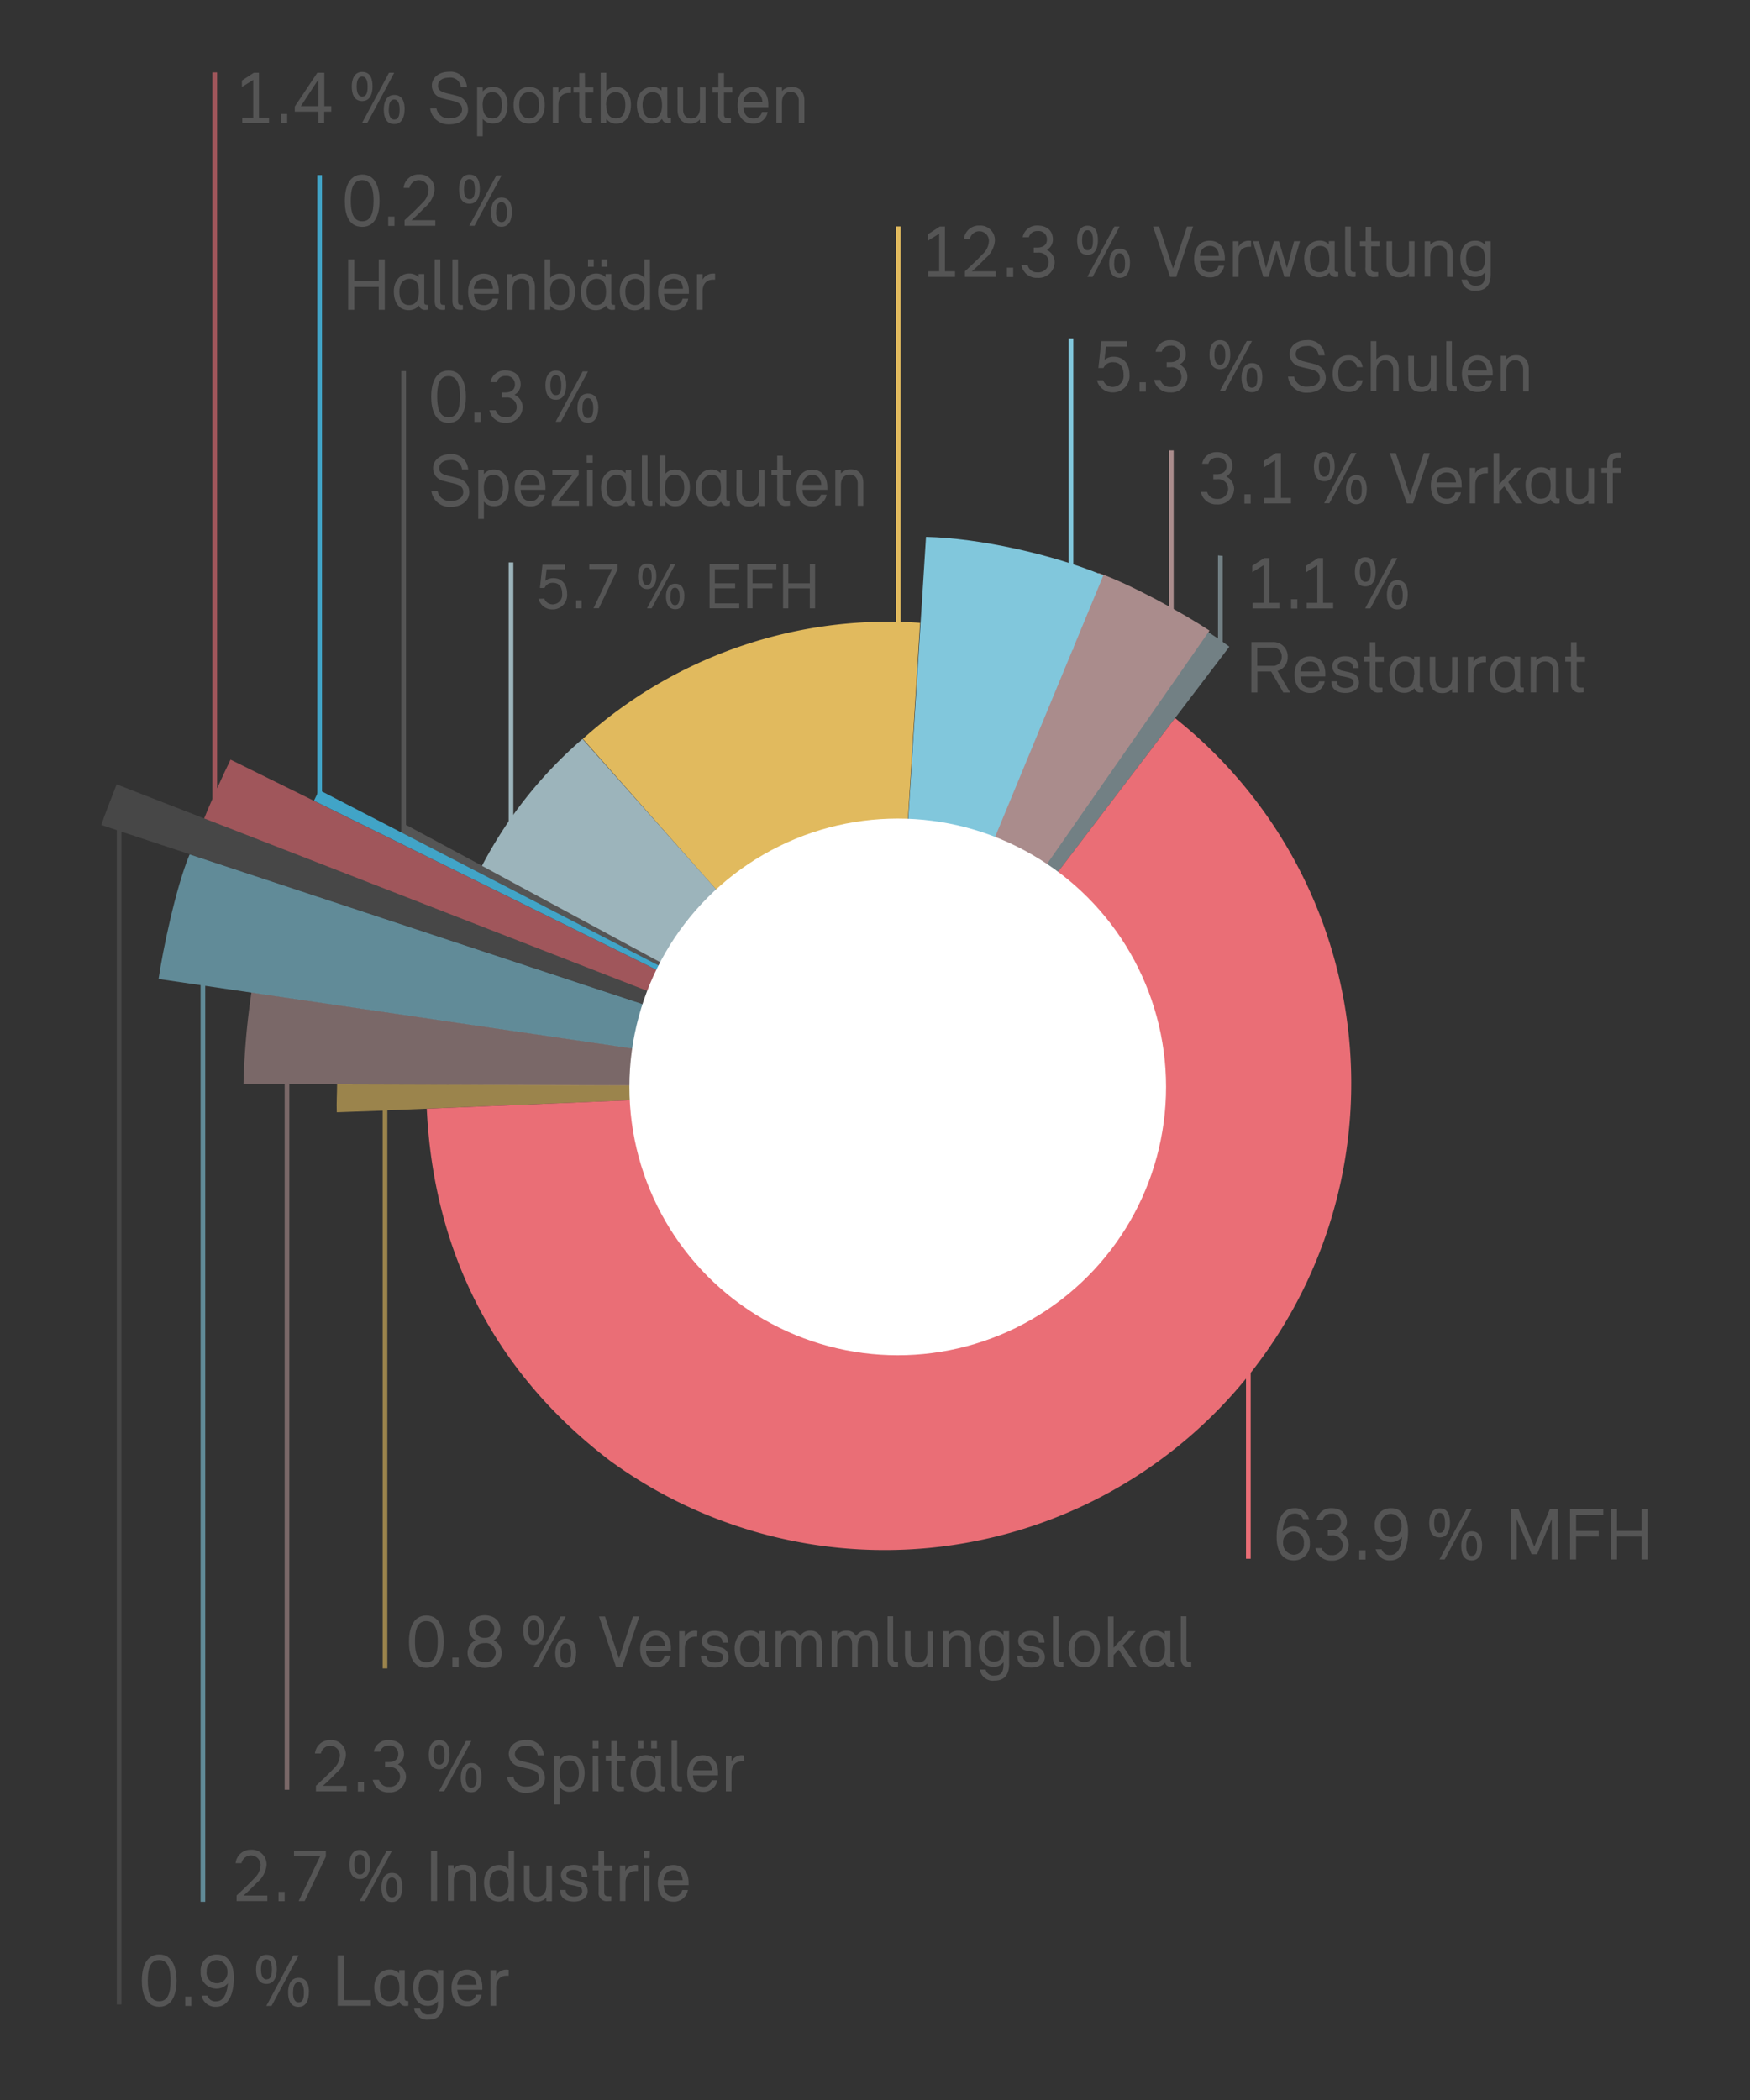 <svg id="Ebene_1" data-name="Ebene 1" xmlns="http://www.w3.org/2000/svg" viewBox="0 0 375 450">
  <rect x="0" y="0" width="375" height="450" fill="#333333" stroke="none"/>
  <g style="opacity: 0.6">
    <path d="M203.17,233l-67.5-.46-63.44-.19c0,1.76-.15,4.23-.06,6L82,238V357.52h1V237.93l52.43-2.17Z" style="fill: #e1ba5e"/>
  </g>
  <g style="opacity: 0.6">
    <path d="M191.4,232.85,53.88,212.68a159.23,159.23,0,0,0-1.7,19.6l8.82,0V383.52h1V232.32Z" style="fill: #aa8c8c"/>
  </g>
  <g style="opacity: 0.6">
    <path d="M191.4,232.85,25,168.08c-.72,1.85-2.68,6.81-3.3,8.7l3.32,1.1V429.52h1V178.21Z" style="fill: #555"/>
  </g>
  <g style="opacity: 0.6">
    <path d="M191.2,232.85,40.63,183.08c-3,7.2-5.8,20.8-6.65,26.7l9,1.32V407.52h1V211.25Z" style="fill: #81c7dc"/>
  </g>
  <g style="opacity: 0.6">
    <path d="M262,137.54V119.12l-1-.1v17.82c-1.59-1.08-3.32-2.2-4.62-3.06l-65.5,99.36,35.5-45.86,37.05-48.7C263,138.25,262.51,137.9,262,137.54Z" style="fill: #9cb4bb"/>
  </g>
  <g style="opacity: 0.6">
    <path d="M191.4,232.85l-142-70.07c-.68,1.37-1.79,3.76-2.88,6.17V15.52h-1V171.19c-.73,1.66-1.38,3.18-1.77,4.19Z" style="fill: #ea6e76"/>
  </g>
  <rect x="86" y="79.52" width="1" height="99.15" style="fill: #555"/>
  <path d="M191,233.05l44.43-110.27c7,2.5,18.05,8.58,23.75,12.35Z" style="fill: #aa8c8c"/>
  <path d="M191,233.05l7.43-118c11.5.25,27.2,3.78,38,8.25Z" style="fill: #81c7dc"/>
  <path d="M191,233.05l-66.1-74.72a97.73,97.73,0,0,1,72.26-24.86Z" style="fill: #e1ba5e"/>
  <path d="M191.25,233.43l60.54-79.55A100,100,0,0,1,130.7,313c-24.58-18.73-37.79-44.53-39.25-75.41Z" style="fill: #ea6e76"/>
  <path d="M191.4,232.85,86.13,178.48c.19-.38.7-1.33.9-1.7Z" style="fill: #555"/>
  <path d="M191.4,232.85,67.28,171.58c.19-.4.9-1.91,1.1-2.3Z" style="fill: #41a4c7"/>
  <path d="M191.22,233.09l-87.95-47.55a92.61,92.61,0,0,1,21.55-27.19Z" style="fill: #9cb4bb"/>
  <circle cx="192.37" cy="232.91" r="57.5" style="fill: #fff"/>
  <g>
    <path d="M95.09,351.78c0,2.34-.64,5.61-3.72,5.61s-3.73-2.92-3.73-5.61c0-2.3.64-5.6,3.73-5.6C94.29,346.18,95.09,349.13,95.09,351.78Zm-6.17,0c0,2.29.44,4.42,2.45,4.42,1.84,0,2.43-1.73,2.43-4.42,0-1.63-.19-4.41-2.43-4.41S88.92,349.93,88.92,351.78Z" style="fill: #555"/>
    <path d="M98.28,355.21v2H96.94v-2Z" style="fill: #555"/>
    <path d="M107.52,354.15c0,2.16-1.7,3.25-3.65,3.25s-3.68-1.09-3.68-3.25a2.94,2.94,0,0,1,1.74-2.65,2.74,2.74,0,0,1-1.44-2.36c0-1.93,1.54-3,3.38-3s3.33,1,3.33,3a2.75,2.75,0,0,1-1.43,2.36A3,3,0,0,1,107.52,354.15Zm-1.3,0a2.07,2.07,0,0,0-2.35-2.05c-1.52,0-2.39.85-2.39,2.05,0,1.36,1.08,2,2.39,2A2.08,2.08,0,0,0,106.22,354.19Zm-4.46-5.05a1.93,1.93,0,0,0,2.11,1.86,1.9,1.9,0,0,0,2.06-1.86,1.83,1.83,0,0,0-2.06-1.84C102.68,347.3,101.76,347.91,101.76,349.14Z" style="fill: #555"/>
    <path d="M116.57,349.34c0,1.28-.38,3.12-2.21,3.12s-2.24-1.65-2.24-3.12c0-1.29.39-3.13,2.24-3.13S116.57,347.86,116.57,349.34Zm-3.39,0c0,1.1.26,2.14,1.18,2.14s1.16-.86,1.16-2.14c0-.79-.13-2.15-1.16-2.15S113.18,348.44,113.18,349.34Zm2.26,7.84h-1.12l5.79-10.79h1.12Zm8-2.91c0,1.28-.39,3.12-2.21,3.12s-2.24-1.65-2.24-3.12c0-1.28.38-3.13,2.24-3.13S123.46,352.79,123.46,354.27Zm-3.4,0c0,1.08.26,2.14,1.19,2.14s1.15-.86,1.15-2.14c0-.79-.13-2.15-1.15-2.15S120.06,353.37,120.06,354.27Z" style="fill: #555"/>
    <path d="M133.36,357.18H132l-3.65-10.79h1.29l3,9,3-9H137Z" style="fill: #555"/>
    <path d="M142.41,354.79h1.22a3,3,0,0,1-3.14,2.5c-2,0-3.31-1.46-3.31-3.94s1.39-3.92,3.33-3.92c2.19,0,3.26,1.62,3.26,3.75,0,.3,0,.57,0,.57h-5.33c.11,1.8,1,2.42,2.1,2.42A1.75,1.75,0,0,0,142.41,354.79Zm-4-2.11h4.1c-.08-1.15-.61-2.14-2-2.14A2.08,2.08,0,0,0,138.44,352.68Z" style="fill: #555"/>
    <path d="M149.39,350.73H149c-1.25,0-2.26.75-2.26,2.56v3.89h-1.2v-7.64h1.2v1.19a2.49,2.49,0,0,1,2.16-1.3,3.2,3.2,0,0,1,.53.05Z" style="fill: #555"/>
    <path d="M154.83,352c0-.91-.53-1.47-1.78-1.47-1.09,0-1.49.56-1.49,1.1,0,1,1,.87,2.8,1.36a2.11,2.11,0,0,1,1.75,2.13c0,1.23-1.11,2.21-2.91,2.21-2.08,0-3-1-3-2.5h1.22c0,.92.59,1.43,1.81,1.43s1.71-.58,1.71-1.14c0-.89-.61-1-2.63-1.41a2.12,2.12,0,0,1-1.92-2.08c0-1,.79-2.16,2.77-2.16s2.83,1,2.88,2.53Z" style="fill: #555"/>
    <path d="M164.72,356.15v1a2.2,2.2,0,0,1-.51.05,1.28,1.28,0,0,1-1.4-.93,2.79,2.79,0,0,1-2.19,1c-2.07,0-3.2-1.65-3.2-4.06,0-2.05,1.23-3.8,3.33-3.8a2.77,2.77,0,0,1,1.95.8v-.69h1.2v6.07c0,.42.21.54.64.54Zm-1.92-2.8c0-1.89-.69-2.8-2-2.8s-2.18,1.06-2.18,2.71c0,1.85.71,2.91,2.07,2.91S162.8,355.24,162.8,353.35Z" style="fill: #555"/>
    <path d="M176.11,357.18h-1.2v-4.69c0-1.38-.5-1.95-1.42-1.95-1.14,0-1.7.78-1.7,2.54v4.1h-1.2v-4.69c0-1.35-.53-1.95-1.44-1.95-1.07,0-1.75.72-1.75,2.3v4.34h-1.2v-7.64h1.2v.77a2.5,2.5,0,0,1,2-.88,2.15,2.15,0,0,1,2.05,1.15,2.48,2.48,0,0,1,2.24-1.15c1.61,0,2.43,1.17,2.43,2.93Z" style="fill: #555"/>
    <path d="M188.11,357.18h-1.2v-4.69c0-1.38-.5-1.95-1.42-1.95-1.14,0-1.7.78-1.7,2.54v4.1h-1.2v-4.69c0-1.35-.53-1.95-1.44-1.95-1.07,0-1.75.72-1.75,2.3v4.34h-1.2v-7.64h1.2v.77a2.5,2.5,0,0,1,2-.88,2.15,2.15,0,0,1,2.05,1.15,2.48,2.48,0,0,1,2.24-1.15c1.61,0,2.43,1.17,2.43,2.93Z" style="fill: #555"/>
    <path d="M191.39,355.32c0,.74.25.83.85.83h.19v1a2,2,0,0,1-.48.05c-.95,0-1.76-.32-1.76-2v-8.85h1.2Z" style="fill: #555"/>
    <path d="M193.92,349.54h1.2v4.69c0,1.41.81,2,1.69,2,1.11,0,1.91-.72,1.91-2.32v-4.33h1.2v7.64h-1.2v-.79a2.74,2.74,0,0,1-2.15.9c-1.71,0-2.65-1.15-2.65-2.93Z" style="fill: #555"/>
    <path d="M208.09,357.18h-1.2v-4.69c0-1.41-.81-1.95-1.69-1.95-1.11,0-1.91.72-1.91,2.32v4.32h-1.2v-7.64h1.2v.77a2.74,2.74,0,0,1,2.15-.88c1.71,0,2.65,1.15,2.65,2.93Z" style="fill: #555"/>
    <path d="M216.24,356.55c0,2.41-1.08,3.59-3.14,3.59a2.79,2.79,0,0,1-3.12-2.37h1.23a1.7,1.7,0,0,0,1.89,1.28c1.34,0,1.94-.61,1.94-2.5v-.36a2.63,2.63,0,0,1-2.13,1c-2,0-3.17-1.6-3.17-4,0-2.09,1.12-3.76,3.17-3.76a2.66,2.66,0,0,1,2.13.91v-.8h1.2ZM211,353.23c0,1.84.69,2.84,2,2.84s2.08-.91,2.08-2.75-.74-2.78-2.08-2.78S211,351.62,211,353.23Z" style="fill: #555"/>
    <path d="M222.62,352c0-.91-.53-1.47-1.78-1.47-1.09,0-1.49.56-1.49,1.1,0,1,1,.87,2.81,1.36a2.1,2.1,0,0,1,1.74,2.13c0,1.23-1.1,2.21-2.91,2.21-2.08,0-3-1-3-2.5h1.22c0,.92.59,1.43,1.81,1.43s1.71-.58,1.71-1.14c0-.89-.61-1-2.63-1.41a2.12,2.12,0,0,1-1.92-2.08c0-1,.79-2.16,2.77-2.16s2.84,1,2.88,2.53Z" style="fill: #555"/>
    <path d="M226.84,355.32c0,.74.26.83.85.83h.19v1a1.87,1.87,0,0,1-.48.05c-.94,0-1.76-.32-1.76-2v-8.85h1.2Z" style="fill: #555"/>
    <path d="M229,353.29c0-2.39,1.38-3.86,3.35-3.86s3.34,1.47,3.34,3.86-1.28,4-3.34,4S229,355.77,229,353.29Zm5.48,0c0-1.83-.79-2.74-2.13-2.74s-2.13.91-2.13,2.74.78,2.88,2.13,2.88S234.48,355.21,234.48,353.29Z" style="fill: #555"/>
    <path d="M240.55,352.62l3.08,4.56h-1.47l-2.45-3.68-1.09,1.18v2.5h-1.2V346.39h1.2v6.71l3.23-3.56h1.51Z" style="fill: #555"/>
    <path d="M251.56,356.15v1a2.2,2.2,0,0,1-.51.05,1.28,1.28,0,0,1-1.39-.93,2.79,2.79,0,0,1-2.19,1c-2.07,0-3.2-1.65-3.2-4.06,0-2.05,1.23-3.8,3.32-3.8a2.79,2.79,0,0,1,2,.8v-.69h1.2v6.07c0,.42.21.54.64.54Zm-1.92-2.8c0-1.89-.68-2.8-2-2.8s-2.18,1.06-2.18,2.71c0,1.85.71,2.91,2.07,2.91S249.64,355.24,249.64,353.35Z" style="fill: #555"/>
    <path d="M254.23,355.32c0,.74.26.83.85.83h.19v1a1.87,1.87,0,0,1-.48.05c-.94,0-1.76-.32-1.76-2v-8.85h1.2Z" style="fill: #555"/>
  </g>
  <g>
    <path d="M69.19,382.68h5.1v1.19H67.7v-1.2s2.43-2.2,3.73-3.62a4.1,4.1,0,0,0,1.41-2.87,2.06,2.06,0,0,0-4.08-.43H67.49a3.21,3.21,0,0,1,3.31-2.88,3.13,3.13,0,0,1,3.32,3.27,5.5,5.5,0,0,1-2,3.73C71.08,380.94,70.33,381.69,69.19,382.68Z" style="fill: #555"/>
    <path d="M78,381.9v2H76.69v-2Z" style="fill: #555"/>
    <path d="M87,380.65a3.44,3.44,0,0,1-3.66,3.43,3.34,3.34,0,0,1-3.46-2.69h1.34a2.06,2.06,0,0,0,2.12,1.5,2.18,2.18,0,0,0,2.38-2.21,2.06,2.06,0,0,0-2.34-2h-.86v-1.09h.77c1.31,0,2.05-.65,2.05-1.69a1.77,1.77,0,0,0-2-1.84,1.81,1.81,0,0,0-1.88,1.31H80.1a3.07,3.07,0,0,1,3.19-2.5c1.87,0,3.28,1,3.28,3a2.49,2.49,0,0,1-1.32,2.21A3,3,0,0,1,87,380.65Z" style="fill: #555"/>
    <path d="M96.33,376c0,1.28-.39,3.13-2.21,3.13s-2.24-1.65-2.24-3.13c0-1.28.38-3.12,2.24-3.12S96.33,374.55,96.33,376Zm-3.4,0c0,1.11.26,2.15,1.19,2.15s1.15-.87,1.15-2.15c0-.78-.13-2.14-1.15-2.14S92.93,375.13,92.93,376Zm2.26,7.85H94.07l5.79-10.79H101Zm8-2.92c0,1.28-.39,3.13-2.21,3.13s-2.24-1.65-2.24-3.13c0-1.28.38-3.12,2.24-3.12S103.21,379.48,103.21,381Zm-3.39,0c0,1.09.25,2.15,1.18,2.15s1.15-.87,1.15-2.15c0-.78-.13-2.14-1.15-2.14S99.82,380.06,99.82,381Z" style="fill: #555"/>
    <path d="M110,380.68a2.59,2.59,0,0,0,2.75,2.16c1.84,0,2.74-.85,2.74-1.87,0-1.84-1.94-1.76-4.11-2.4a2.79,2.79,0,0,1-2.36-2.75c0-1.62,1.43-2.95,3.65-2.95a3.51,3.51,0,0,1,3.88,3.27h-1.33a2.22,2.22,0,0,0-2.55-2c-1.4,0-2.33.68-2.33,1.72,0,1.55,1.74,1.48,4,2.16a3,3,0,0,1,2.43,3c0,1.71-1.47,3.14-4,3.14a3.92,3.92,0,0,1-4.11-3.4Z" style="fill: #555"/>
    <path d="M119.94,377.1a2.71,2.71,0,0,1,2.16-1c2,0,3.17,1.67,3.17,3.79,0,2.44-1.12,4.07-3.17,4.07a2.65,2.65,0,0,1-2.16-1v3.73h-1.2V376.23h1.2Zm0,2.94c0,1.84.74,2.82,2.1,2.82s2-1.07,2-2.91c0-1.62-.65-2.71-2-2.71S119.92,378.2,119.92,380Z" style="fill: #555"/>
    <path d="M128.26,374.66H127v-1.58h1.26Zm0,9.21H127v-7.64h1.2Z" style="fill: #555"/>
    <path d="M132.23,376.23H134v1.09h-1.77V382c0,.74.46.83,1.06.83h.43v1s-.42.05-.72.05a1.75,1.75,0,0,1-2-2v-4.61H129.8v-1.09H131v-3.09h1.2Z" style="fill: #555"/>
    <path d="M142.44,382.84v1a2.2,2.2,0,0,1-.51.05,1.3,1.3,0,0,1-1.4-.93,2.81,2.81,0,0,1-2.19,1c-2.06,0-3.2-1.65-3.2-4.07,0-2,1.23-3.79,3.33-3.79a2.73,2.73,0,0,1,1.95.8v-.69h1.2v6.07c0,.41.21.54.64.54Zm-1.92-2.8c0-1.89-.69-2.8-2-2.8s-2.17,1.06-2.17,2.71c0,1.85.7,2.91,2.06,2.91S140.52,381.93,140.52,380Zm-2.63-5.38h-1.23v-1.58h1.23Zm2.88,0h-1.23v-1.58h1.23Z" style="fill: #555"/>
    <path d="M145.11,382c0,.74.25.83.85.83h.19v1a2,2,0,0,1-.48.05c-.95,0-1.76-.33-1.76-2v-8.85h1.2Z" style="fill: #555"/>
    <path d="M152.5,381.48h1.22a3,3,0,0,1-3.14,2.5c-2,0-3.31-1.46-3.31-3.94s1.39-3.92,3.33-3.92c2.19,0,3.26,1.62,3.26,3.75,0,.3,0,.57,0,.57H148.5c.11,1.79,1,2.42,2.1,2.42A1.75,1.75,0,0,0,152.5,381.48Zm-4-2.11h4.1c-.08-1.15-.61-2.15-2-2.15A2.09,2.09,0,0,0,148.53,379.37Z" style="fill: #555"/>
    <path d="M159.48,377.42H159c-1.24,0-2.25.75-2.25,2.56v3.89h-1.2v-7.64h1.2v1.19a2.48,2.48,0,0,1,2.16-1.3,3.2,3.2,0,0,1,.53.05Z" style="fill: #555"/>
  </g>
  <g>
    <path d="M52.19,406.18h5.1v1.19H50.7v-1.2s2.43-2.2,3.73-3.62a4.1,4.1,0,0,0,1.41-2.87,2.06,2.06,0,0,0-4.08-.43H50.49a3.21,3.21,0,0,1,3.31-2.88,3.13,3.13,0,0,1,3.32,3.27,5.5,5.5,0,0,1-2,3.73C54.08,404.44,53.33,405.19,52.19,406.18Z" style="fill: #555"/>
    <path d="M61,405.4v2H59.69v-2Z" style="fill: #555"/>
    <path d="M69.82,396.58v1.25l-4.53,9.54H64l4.61-9.61H63v-1.18Z" style="fill: #555"/>
    <path d="M79.33,399.52c0,1.28-.39,3.13-2.21,3.13s-2.24-1.65-2.24-3.13c0-1.28.38-3.12,2.24-3.12S79.33,398.05,79.33,399.52Zm-3.4,0c0,1.11.26,2.15,1.19,2.15s1.15-.87,1.15-2.15c0-.78-.13-2.14-1.15-2.14S75.93,398.63,75.93,399.52Zm2.26,7.85H77.07l5.79-10.79H84Zm8-2.92c0,1.28-.39,3.13-2.21,3.13s-2.24-1.65-2.24-3.13c0-1.28.38-3.12,2.24-3.12S86.21,403,86.21,404.45Zm-3.39,0c0,1.09.25,2.15,1.18,2.15s1.15-.87,1.15-2.15c0-.78-.13-2.14-1.15-2.14S82.82,403.56,82.82,404.45Z" style="fill: #555"/>
    <path d="M93.66,407.37h-1.3V396.58h1.3Z" style="fill: #555"/>
    <path d="M102.05,407.37h-1.2v-4.69c0-1.41-.82-2-1.7-2-1.11,0-1.91.72-1.91,2.33v4.32H96v-7.64h1.2v.77a2.72,2.72,0,0,1,2.15-.88c1.71,0,2.66,1.15,2.66,2.93Z" style="fill: #555"/>
    <path d="M110.17,407.37H109v-.88a2.69,2.69,0,0,1-2.09,1c-2,0-3.19-1.63-3.19-4.07,0-2.14,1.19-3.79,3.25-3.79a2.54,2.54,0,0,1,2,.91v-3.95h1.2Zm-5.26-3.92c0,1.84.7,2.91,2,2.91s2.06-1,2.06-2.82-.69-2.8-2-2.8S104.91,401.81,104.91,403.45Z" style="fill: #555"/>
    <path d="M112.27,399.73h1.2v4.69c0,1.41.81,2,1.69,2,1.11,0,1.91-.73,1.91-2.33v-4.32h1.2v7.64h-1.2v-.79a2.72,2.72,0,0,1-2.15.9c-1.71,0-2.65-1.15-2.65-2.93Z" style="fill: #555"/>
    <path d="M124.65,402.15c0-.91-.53-1.47-1.77-1.47-1.09,0-1.49.56-1.49,1.1,0,1,1,.87,2.8,1.36a2.1,2.1,0,0,1,1.74,2.13c0,1.23-1.1,2.21-2.91,2.21-2.08,0-3-1-3-2.5h1.21c0,.91.59,1.43,1.81,1.43s1.71-.58,1.71-1.14c0-.9-.61-1-2.62-1.41a2.12,2.12,0,0,1-1.92-2.08c0-1,.78-2.16,2.77-2.16s2.83,1,2.88,2.53Z" style="fill: #555"/>
    <path d="M129.47,399.73h1.77v1.09h-1.77v4.69c0,.74.46.83,1.05.83H131v1s-.42.05-.72.05a1.75,1.75,0,0,1-2-2v-4.61H127v-1.09h1.23v-3.09h1.2Z" style="fill: #555"/>
    <path d="M136.72,400.92h-.44c-1.24,0-2.25.75-2.25,2.56v3.89h-1.2v-7.64H134v1.19a2.48,2.48,0,0,1,2.16-1.3,3.2,3.2,0,0,1,.53.05Z" style="fill: #555"/>
    <path d="M139.21,398.16H138v-1.58h1.26Zm0,9.21H138v-7.64h1.2Z" style="fill: #555"/>
    <path d="M146.19,405h1.22a3,3,0,0,1-3.14,2.5c-2,0-3.31-1.46-3.31-3.94s1.39-3.92,3.32-3.92c2.2,0,3.27,1.62,3.27,3.75,0,.3,0,.57,0,.57h-5.33c.11,1.79,1,2.42,2.09,2.42A1.77,1.77,0,0,0,146.19,405Zm-4-2.11h4.1c-.08-1.15-.61-2.15-2-2.15A2.08,2.08,0,0,0,142.22,402.87Z" style="fill: #555"/>
  </g>
  <g>
    <path d="M37.84,424.42c0,2.33-.64,5.6-3.72,5.6-2.93,0-3.73-2.91-3.73-5.6,0-2.31.64-5.61,3.73-5.61C37,418.81,37.84,421.76,37.84,424.42Zm-6.17,0c0,2.29.44,4.41,2.45,4.41,1.84,0,2.43-1.72,2.43-4.41,0-1.64-.19-4.42-2.43-4.42S31.67,422.56,31.67,424.42Z" style="fill: #555"/>
    <path d="M41,427.84v2H39.69v-2Z" style="fill: #555"/>
    <path d="M43,422.51a3.42,3.42,0,0,1,3.49-3.7c2.5,0,3.62,2.2,3.62,4.95,0,3.67-1.22,6.26-3.79,6.26a3,3,0,0,1-3.13-2.4h1.27a1.72,1.72,0,0,0,1.86,1.23c1.48,0,2.3-1.42,2.51-3.86a3.13,3.13,0,0,1-2.51,1.14A3.38,3.38,0,0,1,43,422.51Zm1.28,0a2.2,2.2,0,0,0,2.23,2.46,2.23,2.23,0,0,0,2.22-2.38A2.45,2.45,0,0,0,46.54,420,2.21,2.21,0,0,0,44.31,422.48Z" style="fill: #555"/>
    <path d="M59.32,422c0,1.28-.38,3.12-2.21,3.12s-2.24-1.65-2.24-3.12c0-1.28.39-3.12,2.24-3.12S59.32,420.5,59.32,422Zm-3.39,0c0,1.1.26,2.14,1.18,2.14s1.16-.86,1.16-2.14c0-.79-.13-2.15-1.16-2.15S55.93,421.07,55.93,422Zm2.26,7.84H57.07L62.86,419H64Zm8-2.91c0,1.28-.39,3.12-2.21,3.12s-2.24-1.65-2.24-3.12c0-1.28.38-3.12,2.24-3.12S66.21,425.42,66.21,426.9Zm-3.4,0c0,1.09.26,2.14,1.19,2.14s1.15-.86,1.15-2.14c0-.79-.13-2.15-1.15-2.15S62.81,426,62.81,426.9Z" style="fill: #555"/>
    <path d="M73.66,428.59h5.81v1.22H72.36V419h1.3Z" style="fill: #555"/>
    <path d="M87.5,428.79v1a2.2,2.2,0,0,1-.51.05,1.27,1.27,0,0,1-1.39-.93,2.8,2.8,0,0,1-2.2,1c-2.06,0-3.2-1.65-3.2-4.06,0-2.05,1.23-3.8,3.33-3.8a2.75,2.75,0,0,1,2,.8v-.68h1.2v6.06c0,.42.21.55.64.55ZM85.58,426c0-1.89-.69-2.81-2-2.81s-2.17,1.06-2.17,2.71c0,1.86.7,2.91,2.06,2.91S85.58,427.87,85.58,426Z" style="fill: #555"/>
    <path d="M95,429.19c0,2.4-1.08,3.58-3.14,3.58a2.79,2.79,0,0,1-3.12-2.37H90a1.7,1.7,0,0,0,1.89,1.28c1.34,0,1.94-.6,1.94-2.49v-.37a2.63,2.63,0,0,1-2.13,1c-2,0-3.17-1.6-3.17-4,0-2.1,1.12-3.77,3.17-3.77a2.64,2.64,0,0,1,2.13.92v-.8H95Zm-5.29-3.33c0,1.84.69,2.85,2,2.85s2.08-.92,2.08-2.76-.74-2.78-2.08-2.78S89.75,424.26,89.75,425.86Z" style="fill: #555"/>
    <path d="M102,427.43h1.21a3,3,0,0,1-3.14,2.49c-2,0-3.31-1.45-3.31-3.93s1.39-3.93,3.33-3.93c2.19,0,3.27,1.62,3.27,3.75a4.39,4.39,0,0,1,0,.57H98c.12,1.8,1,2.42,2.1,2.42A1.76,1.76,0,0,0,102,427.43Zm-4-2.12h4.09c-.08-1.15-.6-2.14-2-2.14A2.07,2.07,0,0,0,98,425.31Z" style="fill: #555"/>
    <path d="M109,423.36h-.43c-1.25,0-2.26.75-2.26,2.56v3.89h-1.2v-7.63h1.2v1.18a2.52,2.52,0,0,1,2.16-1.3,3.2,3.2,0,0,1,.53.05Z" style="fill: #555"/>
  </g>
  <g>
    <path d="M54.26,25.2V17.13l-2.42,1.51V17.26l2.54-1.66h1.11v9.6h2.16v1.18H51.92V25.2Z" style="fill: #555"/>
    <path d="M61.54,24.42v2H60.19v-2Z" style="fill: #555"/>
    <path d="M68.24,26.38V23.93H63.17v-1.1L68,15.6h1.5v7.15H71v1.18H69.47v2.45Zm0-3.63V17l-3.76,5.75Z" style="fill: #555"/>
    <path d="M79.83,18.54c0,1.28-.39,3.12-2.21,3.12S75.38,20,75.38,18.54c0-1.28.38-3.12,2.24-3.12S79.83,17.07,79.83,18.54Zm-3.4,0c0,1.11.26,2.15,1.19,2.15s1.15-.87,1.15-2.15c0-.78-.13-2.14-1.15-2.14S76.43,17.64,76.43,18.54Zm2.26,7.84H77.57L83.36,15.6h1.12Zm8-2.91c0,1.28-.39,3.12-2.21,3.12s-2.24-1.65-2.24-3.12c0-1.28.38-3.12,2.24-3.12S86.71,22,86.71,23.47Zm-3.39,0c0,1.09.25,2.15,1.18,2.15s1.15-.87,1.15-2.15c0-.78-.13-2.14-1.15-2.14S83.32,22.57,83.32,23.47Z" style="fill: #555"/>
    <path d="M93.52,23.2a2.59,2.59,0,0,0,2.75,2.16c1.84,0,2.74-.85,2.74-1.87,0-1.84-1.94-1.76-4.11-2.4a2.81,2.81,0,0,1-2.36-2.76c0-1.61,1.43-2.94,3.65-2.94a3.51,3.51,0,0,1,3.88,3.26H98.74a2.22,2.22,0,0,0-2.55-2c-1.4,0-2.33.67-2.33,1.71,0,1.55,1.74,1.49,4,2.16a3,3,0,0,1,2.43,3c0,1.71-1.47,3.13-4,3.13a3.91,3.91,0,0,1-4.11-3.39Z" style="fill: #555"/>
    <path d="M103.44,19.61a2.71,2.71,0,0,1,2.16-1c2,0,3.17,1.66,3.17,3.79,0,2.43-1.12,4.07-3.17,4.07a2.68,2.68,0,0,1-2.16-1v3.73h-1.2V18.75h1.2Zm0,2.95c0,1.84.74,2.82,2.1,2.82s2-1.08,2-2.92c0-1.61-.65-2.7-2-2.7S103.42,20.72,103.42,22.56Z" style="fill: #555"/>
    <path d="M110.05,22.49c0-2.38,1.37-3.85,3.34-3.85s3.35,1.47,3.35,3.85-1.28,4-3.35,4S110.05,25,110.05,22.49Zm5.47,0c0-1.82-.78-2.73-2.13-2.73s-2.13.91-2.13,2.73.79,2.89,2.13,2.89S115.52,24.42,115.52,22.49Z" style="fill: #555"/>
    <path d="M122.35,19.93h-.43c-1.25,0-2.26.76-2.26,2.56v3.89h-1.2V18.75h1.2v1.18a2.52,2.52,0,0,1,2.17-1.29,3.73,3.73,0,0,1,.52,0Z" style="fill: #555"/>
    <path d="M125.36,18.75h1.78v1.09h-1.78v4.69c0,.73.46.83,1.06.83h.43v1s-.42.05-.72.05a1.74,1.74,0,0,1-2-2V19.84h-1.23V18.75h1.23V15.66h1.2Z" style="fill: #555"/>
    <path d="M129.92,19.55a2.68,2.68,0,0,1,2.1-.91c2,0,3.18,1.65,3.18,3.79,0,2.43-1.12,4.07-3.18,4.07a2.67,2.67,0,0,1-2.1-1v.88h-1.2V15.6h1.2Zm0,3c0,1.84.67,2.82,2.07,2.82S134,24.32,134,22.46c0-1.65-.68-2.7-2.05-2.7S129.87,20.7,129.87,22.56Z" style="fill: #555"/>
    <path d="M143.78,25.36v1a2.2,2.2,0,0,1-.51.05,1.29,1.29,0,0,1-1.4-.93,2.8,2.8,0,0,1-2.19,1c-2.06,0-3.2-1.65-3.2-4.07,0-2.05,1.23-3.79,3.33-3.79a2.73,2.73,0,0,1,1.95.8v-.69H143v6.07c0,.41.21.54.64.54Zm-1.92-2.8c0-1.89-.69-2.8-2-2.8s-2.17,1-2.17,2.7c0,1.86.7,2.92,2.06,2.92S141.86,24.45,141.86,22.56Z" style="fill: #555"/>
    <path d="M145.18,18.75h1.2v4.69c0,1.41.82,1.95,1.7,1.95,1.1,0,1.91-.72,1.91-2.32V18.75h1.2v7.63H150V25.6a2.74,2.74,0,0,1-2.15.9c-1.71,0-2.66-1.16-2.66-2.93Z" style="fill: #555"/>
    <path d="M155.14,18.75h1.77v1.09h-1.77v4.69c0,.73.46.83,1.05.83h.43v1s-.41.05-.72.05a1.74,1.74,0,0,1-2-2V19.84H152.7V18.75h1.24V15.66h1.2Z" style="fill: #555"/>
    <path d="M163.28,24h1.22a3,3,0,0,1-3.14,2.5c-2,0-3.31-1.46-3.31-3.94s1.39-3.92,3.33-3.92c2.19,0,3.26,1.61,3.26,3.74,0,.31,0,.58,0,.58h-5.33c.11,1.79,1,2.42,2.1,2.42A1.75,1.75,0,0,0,163.28,24Zm-4-2.11h4.1c-.08-1.16-.61-2.15-2-2.15A2.08,2.08,0,0,0,159.31,21.89Z" style="fill: #555"/>
    <path d="M172.37,26.38h-1.2V21.69c0-1.4-.82-2-1.7-2-1.1,0-1.9.72-1.9,2.32v4.32h-1.2V18.75h1.2v.77a2.69,2.69,0,0,1,2.14-.88c1.71,0,2.66,1.15,2.66,2.93Z" style="fill: #555"/>
  </g>
  <g>
    <path d="M81.33,43c0,2.34-.64,5.61-3.71,5.61S73.89,45.67,73.89,43c0-2.3.64-5.6,3.73-5.6C80.53,37.38,81.33,40.33,81.33,43Zm-6.16,0c0,2.29.43,4.42,2.45,4.42,1.84,0,2.43-1.73,2.43-4.42,0-1.63-.19-4.41-2.43-4.41S75.17,41.13,75.17,43Z" style="fill: #555"/>
    <path d="M84.53,46.41v2H83.19v-2Z" style="fill: #555"/>
    <path d="M88.18,47.19h5.1v1.19H86.69v-1.2s2.43-2.2,3.73-3.62a4.08,4.08,0,0,0,1.41-2.86,2.06,2.06,0,0,0-4.08-.44H86.48a3.21,3.21,0,0,1,3.31-2.88,3.13,3.13,0,0,1,3.32,3.27,5.5,5.5,0,0,1-2,3.73C90.07,45.45,89.32,46.2,88.18,47.19Z" style="fill: #555"/>
    <path d="M102.82,40.54c0,1.28-.38,3.12-2.21,3.12S98.37,42,98.37,40.54c0-1.29.38-3.13,2.24-3.13S102.82,39.06,102.82,40.54Zm-3.39,0c0,1.1.25,2.14,1.18,2.14s1.15-.86,1.15-2.14c0-.79-.12-2.15-1.15-2.15S99.43,39.64,99.43,40.54Zm2.25,7.84h-1.12l5.8-10.79h1.12Zm8-2.92c0,1.29-.38,3.13-2.21,3.13s-2.24-1.65-2.24-3.13c0-1.28.39-3.12,2.24-3.12S109.7,44,109.7,45.46Zm-3.39,0c0,1.09.26,2.15,1.18,2.15s1.16-.86,1.16-2.15c0-.78-.13-2.14-1.16-2.14S106.31,44.57,106.31,45.46Z" style="fill: #555"/>
    <path d="M82.45,66.38H81.16v-4.9H75.91v4.9h-1.3V55.59h1.3v4.67h5.25V55.59h1.29Z" style="fill: #555"/>
    <path d="M91.68,65.35v1a2.2,2.2,0,0,1-.51.05,1.28,1.28,0,0,1-1.39-.93,2.79,2.79,0,0,1-2.19,1c-2.07,0-3.2-1.65-3.2-4.07,0-2,1.23-3.79,3.32-3.79a2.75,2.75,0,0,1,2,.8v-.69h1.2v6.07c0,.42.21.54.64.54Zm-1.92-2.8c0-1.89-.68-2.8-2-2.8s-2.18,1.06-2.18,2.71c0,1.85.71,2.91,2.07,2.91S89.76,64.44,89.76,62.55Z" style="fill: #555"/>
    <path d="M94.35,64.52c0,.74.26.83.85.83h.19v1a1.87,1.87,0,0,1-.48.05c-.94,0-1.76-.32-1.76-2V55.59h1.2Z" style="fill: #555"/>
    <path d="M98.15,64.52c0,.74.25.83.84.83h.2v1a2,2,0,0,1-.48.05c-.95,0-1.76-.32-1.76-2V55.59h1.2Z" style="fill: #555"/>
    <path d="M105.54,64h1.22a3,3,0,0,1-3.14,2.5c-2,0-3.31-1.46-3.31-3.94s1.39-3.92,3.32-3.92c2.2,0,3.27,1.62,3.27,3.75,0,.3,0,.57,0,.57h-5.33c.11,1.8,1,2.42,2.09,2.42A1.76,1.76,0,0,0,105.54,64Zm-4-2.11h4.1c-.08-1.15-.61-2.14-2-2.14A2.07,2.07,0,0,0,101.57,61.88Z" style="fill: #555"/>
    <path d="M114.63,66.38h-1.2V61.69c0-1.41-.82-1.95-1.7-1.95-1.1,0-1.9.72-1.9,2.32v4.32h-1.2V58.74h1.2v.77a2.69,2.69,0,0,1,2.14-.88c1.71,0,2.66,1.15,2.66,2.93Z" style="fill: #555"/>
    <path d="M117.92,59.54a2.7,2.7,0,0,1,2.1-.91c2,0,3.18,1.65,3.18,3.79,0,2.44-1.12,4.07-3.18,4.07a2.71,2.71,0,0,1-2.1-1v.88h-1.2V55.59h1.2Zm0,3c0,1.84.68,2.82,2.07,2.82s2-1.06,2-2.91c0-1.65-.67-2.71-2-2.71S117.87,60.7,117.87,62.55Z" style="fill: #555"/>
    <path d="M131.78,65.35v1a2.2,2.2,0,0,1-.51.05,1.27,1.27,0,0,1-1.39-.93,2.8,2.8,0,0,1-2.2,1c-2.06,0-3.2-1.65-3.2-4.07,0-2,1.23-3.79,3.33-3.79a2.71,2.71,0,0,1,1.95.8v-.69H131v6.07c0,.42.21.54.64.54Zm-1.92-2.8c0-1.89-.69-2.8-2-2.8s-2.17,1.06-2.17,2.71c0,1.85.7,2.91,2.06,2.91S129.86,64.44,129.86,62.55Zm-2.63-5.38H126V55.59h1.23Zm2.89,0h-1.24V55.59h1.24Z" style="fill: #555"/>
    <path d="M139.3,66.38h-1.2V65.5a2.71,2.71,0,0,1-2.1,1c-2,0-3.18-1.63-3.18-4.07,0-2.14,1.18-3.79,3.25-3.79a2.56,2.56,0,0,1,2,.91V55.59h1.2ZM134,62.46c0,1.84.71,2.91,2.05,2.91s2.07-1,2.07-2.82-.69-2.8-2-2.8S134,60.82,134,62.46Z" style="fill: #555"/>
    <path d="M146.26,64h1.22a3,3,0,0,1-3.14,2.5c-2,0-3.31-1.46-3.31-3.94s1.39-3.92,3.32-3.92c2.2,0,3.27,1.62,3.27,3.75,0,.3,0,.57,0,.57h-5.33c.11,1.8,1,2.42,2.09,2.42A1.76,1.76,0,0,0,146.26,64Zm-4-2.11h4.1c-.08-1.15-.61-2.14-2-2.14A2.07,2.07,0,0,0,142.29,61.88Z" style="fill: #555"/>
    <path d="M153.23,59.93h-.43c-1.25,0-2.25.75-2.25,2.56v3.89h-1.2V58.74h1.2v1.19a2.48,2.48,0,0,1,2.16-1.3,3,3,0,0,1,.52,0Z" style="fill: #555"/>
  </g>
  <rect x="68" y="37.52" width="1" height="133.2" style="fill: #41a4c7"/>
  <g>
    <path d="M99.84,85c0,2.34-.64,5.61-3.72,5.61-2.92,0-3.72-2.92-3.72-5.61,0-2.3.64-5.6,3.72-5.6C99,79.38,99.84,82.33,99.84,85Zm-6.16,0c0,2.29.43,4.42,2.44,4.42,1.85,0,2.44-1.73,2.44-4.42,0-1.63-.19-4.41-2.44-4.41S93.68,83.13,93.68,85Z" style="fill: #555"/>
    <path d="M103,88.41v2h-1.35v-2Z" style="fill: #555"/>
    <path d="M112,87.16a3.44,3.44,0,0,1-3.66,3.43,3.34,3.34,0,0,1-3.46-2.69h1.34a2.06,2.06,0,0,0,2.12,1.5,2.18,2.18,0,0,0,2.38-2.21,2.06,2.06,0,0,0-2.34-2h-.86V84.1h.77c1.31,0,2.05-.65,2.05-1.69a1.77,1.77,0,0,0-2-1.84,1.81,1.81,0,0,0-1.88,1.31H105.1a3.07,3.07,0,0,1,3.19-2.5c1.87,0,3.28,1,3.28,3a2.49,2.49,0,0,1-1.32,2.21A3,3,0,0,1,112,87.16Z" style="fill: #555"/>
    <path d="M121.33,82.54c0,1.28-.39,3.12-2.21,3.12s-2.24-1.65-2.24-3.12c0-1.29.38-3.13,2.24-3.13S121.33,81.06,121.33,82.54Zm-3.4,0c0,1.1.26,2.14,1.19,2.14s1.15-.86,1.15-2.14c0-.79-.13-2.15-1.15-2.15S117.93,81.64,117.93,82.54Zm2.26,7.84h-1.12l5.79-10.79H126Zm8-2.92c0,1.29-.39,3.13-2.21,3.13s-2.24-1.65-2.24-3.13c0-1.28.38-3.12,2.24-3.12S128.21,86,128.21,87.46Zm-3.39,0c0,1.09.25,2.15,1.18,2.15s1.15-.86,1.15-2.15c0-.78-.13-2.14-1.15-2.14S124.82,86.57,124.82,87.46Z" style="fill: #555"/>
    <path d="M93.77,105.19a2.6,2.6,0,0,0,2.76,2.16c1.84,0,2.73-.85,2.73-1.87,0-1.84-1.93-1.76-4.11-2.4a2.78,2.78,0,0,1-2.35-2.75c0-1.62,1.42-3,3.65-3a3.51,3.51,0,0,1,3.87,3.27H99a2.21,2.21,0,0,0-2.54-2c-1.41,0-2.34.68-2.34,1.72,0,1.55,1.74,1.49,4,2.16a3,3,0,0,1,2.44,3c0,1.71-1.48,3.14-4,3.14a3.93,3.93,0,0,1-4.12-3.4Z" style="fill: #555"/>
    <path d="M103.69,101.61a2.71,2.71,0,0,1,2.16-1c2,0,3.17,1.67,3.17,3.79,0,2.44-1.12,4.07-3.17,4.07a2.65,2.65,0,0,1-2.16-1v3.73h-1.2V100.74h1.2Zm0,2.94c0,1.84.73,2.82,2.09,2.82s2-1.07,2-2.91c0-1.62-.66-2.71-2-2.71S103.68,102.71,103.68,104.55Z" style="fill: #555"/>
    <path d="M115.53,106h1.22a3,3,0,0,1-3.14,2.5c-2,0-3.31-1.46-3.31-3.94s1.39-3.92,3.33-3.92c2.19,0,3.26,1.62,3.26,3.75,0,.3,0,.57,0,.57h-5.33c.11,1.8,1,2.42,2.1,2.42A1.75,1.75,0,0,0,115.53,106Zm-4-2.11h4.1c-.08-1.15-.61-2.14-2-2.14A2.08,2.08,0,0,0,111.56,103.88Z" style="fill: #555"/>
    <path d="M124,101.83l-4.37,5.46h4.44v1.09h-5.84v-1.09l4.38-5.46h-4.24v-1.09H124Z" style="fill: #555"/>
    <path d="M127,99.17h-1.27V97.59H127Zm0,9.21h-1.2v-7.64H127Z" style="fill: #555"/>
    <path d="M136.08,107.35v1a2.2,2.2,0,0,1-.51.05,1.29,1.29,0,0,1-1.4-.93,2.79,2.79,0,0,1-2.19,1c-2.06,0-3.2-1.65-3.2-4.07,0-2,1.23-3.79,3.33-3.79a2.73,2.73,0,0,1,1.95.8v-.69h1.2v6.07c0,.42.21.54.64.54Zm-1.92-2.8c0-1.89-.69-2.8-2-2.8s-2.17,1.06-2.17,2.71c0,1.85.7,2.91,2.06,2.91S134.16,106.44,134.16,104.55Z" style="fill: #555"/>
    <path d="M138.75,106.52c0,.74.25.83.85.83h.19v1a2,2,0,0,1-.48.05c-.95,0-1.76-.32-1.76-2V97.59h1.2Z" style="fill: #555"/>
    <path d="M142.56,101.54a2.66,2.66,0,0,1,2.09-.91c2,0,3.19,1.65,3.19,3.79,0,2.44-1.12,4.07-3.19,4.07a2.69,2.69,0,0,1-2.09-1v.88h-1.2V97.59h1.2Zm-.05,3c0,1.84.67,2.82,2.06,2.82s2.05-1.06,2.05-2.91c0-1.65-.67-2.71-2.05-2.71S142.51,102.7,142.51,104.55Z" style="fill: #555"/>
    <path d="M156.41,107.35v1a2.2,2.2,0,0,1-.51.05,1.28,1.28,0,0,1-1.39-.93,2.79,2.79,0,0,1-2.19,1c-2.07,0-3.2-1.65-3.2-4.07,0-2,1.23-3.79,3.32-3.79a2.75,2.75,0,0,1,2,.8v-.69h1.2v6.07c0,.42.21.54.64.54Zm-1.92-2.8c0-1.89-.69-2.8-2-2.8s-2.18,1.06-2.18,2.71c0,1.85.71,2.91,2.07,2.91S154.49,106.44,154.49,104.55Z" style="fill: #555"/>
    <path d="M157.82,100.74H159v4.69c0,1.41.82,2,1.7,2,1.1,0,1.9-.72,1.9-2.33v-4.32h1.2v7.64h-1.2v-.79a2.71,2.71,0,0,1-2.14.9c-1.72,0-2.66-1.15-2.66-2.93Z" style="fill: #555"/>
    <path d="M167.77,100.74h1.78v1.09h-1.78v4.69c0,.74.47.83,1.06.83h.43v1s-.42.05-.72.05a1.75,1.75,0,0,1-2-2v-4.61h-1.23v-1.09h1.23V97.65h1.2Z" style="fill: #555"/>
    <path d="M175.92,106h1.21a3,3,0,0,1-3.13,2.5c-2,0-3.32-1.46-3.32-3.94s1.4-3.92,3.33-3.92c2.19,0,3.27,1.62,3.27,3.75,0,.3,0,.57,0,.57h-5.33c.11,1.8,1,2.42,2.09,2.42A1.77,1.77,0,0,0,175.92,106Zm-4-2.11H176c-.08-1.15-.6-2.14-2-2.14A2.07,2.07,0,0,0,172,103.88Z" style="fill: #555"/>
    <path d="M185,108.38h-1.2v-4.69c0-1.41-.81-2-1.69-2-1.11,0-1.91.72-1.91,2.32v4.32H179v-7.64h1.2v.77a2.72,2.72,0,0,1,2.15-.88c1.71,0,2.65,1.15,2.65,2.93Z" style="fill: #555"/>
  </g>
  <g>
    <path d="M116.64,128.28a1.9,1.9,0,0,0,1.82,1.23,2.05,2.05,0,0,0,2-2.3c0-1.41-.63-2.32-1.94-2.32A1.8,1.8,0,0,0,116.7,126h-1l.54-5h4.81v1h-3.92l-.28,2.46a2.63,2.63,0,0,1,1.75-.57c1.86,0,2.92,1.4,2.92,3.33a3.08,3.08,0,0,1-3.11,3.37,3,3,0,0,1-3-2.27Z" style="fill: #555"/>
    <path d="M124.64,128.64v1.72h-1.18v-1.72Z" style="fill: #555"/>
    <path d="M132.33,120.92V122l-4,8.34h-1.15l4-8.4h-4.91v-1Z" style="fill: #555"/>
    <path d="M140.64,123.5c0,1.12-.34,2.73-1.93,2.73s-2-1.44-2-2.73c0-1.12.33-2.73,2-2.73S140.64,122.21,140.64,123.5Zm-3,0c0,1,.22,1.88,1,1.88s1-.76,1-1.88c0-.69-.12-1.88-1-1.88S137.67,122.72,137.67,123.5Zm2,6.86h-1l5.07-9.44h1Zm7-2.55c0,1.13-.33,2.74-1.93,2.74s-2-1.45-2-2.74c0-1.12.34-2.73,2-2.73S146.66,126.53,146.66,127.81Zm-3,0c0,1,.23,1.88,1,1.88s1-.75,1-1.88c0-.68-.11-1.87-1-1.87S143.69,127,143.69,127.81Z" style="fill: #555"/>
    <path d="M158.41,122h-5.23v3h4.35v1.07h-4.35v3.22h5.23v1.06h-6.36v-9.44h6.36Z" style="fill: #555"/>
    <path d="M166.36,122h-5.1v3h4.25v1.07h-4.25v4.28h-1.13v-9.44h6.23Z" style="fill: #555"/>
    <path d="M174.66,130.36h-1.13v-4.28h-4.6v4.28H167.8v-9.44h1.13V125h4.6v-4.09h1.13Z" style="fill: #555"/>
  </g>
  <rect x="109" y="120.52" width="1" height="62.2" style="fill: #9cb4bb"/>
  <g>
    <path d="M280.68,330.68a3.41,3.41,0,0,1-3.49,3.7c-2.5,0-3.62-2.19-3.62-4.95,0-3.66,1.22-6.25,3.8-6.25a3,3,0,0,1,3.12,2.36h-1.27a1.71,1.71,0,0,0-1.85-1.2c-1.49,0-2.31,1.43-2.52,3.86a3.14,3.14,0,0,1,2.52-1.13A3.37,3.37,0,0,1,280.68,330.68Zm-1.28,0a2.2,2.2,0,0,0-2.23-2.47,2.24,2.24,0,0,0-2.22,2.39,2.45,2.45,0,0,0,2.22,2.56A2.22,2.22,0,0,0,279.4,330.72Z" style="fill: #555"/>
    <path d="M289,331a3.43,3.43,0,0,1-3.66,3.42,3.34,3.34,0,0,1-3.46-2.69h1.34a2.07,2.07,0,0,0,2.12,1.51,2.18,2.18,0,0,0,2.38-2.21,2.06,2.06,0,0,0-2.34-2h-.86V327.9h.77c1.31,0,2.05-.66,2.05-1.7a1.77,1.77,0,0,0-2-1.84,1.81,1.81,0,0,0-1.88,1.31h-1.31a3.07,3.07,0,0,1,3.19-2.49c1.87,0,3.28,1,3.28,3a2.48,2.48,0,0,1-1.32,2.21A3,3,0,0,1,289,331Z" style="fill: #555"/>
    <path d="M292.61,332.2v2h-1.34v-2Z" style="fill: #555"/>
    <path d="M294.61,326.87a3.4,3.4,0,0,1,3.49-3.69c2.5,0,3.62,2.19,3.62,4.94,0,3.67-1.22,6.26-3.8,6.26a3,3,0,0,1-3.12-2.4h1.27a1.72,1.72,0,0,0,1.85,1.23c1.49,0,2.31-1.42,2.52-3.86a3.15,3.15,0,0,1-2.52,1.14A3.37,3.37,0,0,1,294.61,326.87Zm1.28,0a2.2,2.2,0,0,0,2.23,2.47,2.24,2.24,0,0,0,2.22-2.39,2.45,2.45,0,0,0-2.22-2.56A2.21,2.21,0,0,0,295.89,326.84Z" style="fill: #555"/>
    <path d="M310.71,326.33c0,1.28-.38,3.12-2.21,3.12s-2.24-1.65-2.24-3.12c0-1.28.38-3.12,2.24-3.12S310.71,324.86,310.71,326.33Zm-3.39,0c0,1.1.25,2.14,1.18,2.14s1.15-.86,1.15-2.14c0-.79-.12-2.15-1.15-2.15S307.32,325.43,307.32,326.33Zm2.25,7.84h-1.12l5.8-10.79h1.12Zm8-2.91c0,1.28-.38,3.12-2.21,3.12s-2.24-1.65-2.24-3.12c0-1.28.39-3.12,2.24-3.12S317.59,329.79,317.59,331.26Zm-3.39,0c0,1.09.26,2.14,1.18,2.14s1.16-.86,1.16-2.14c0-.78-.13-2.14-1.16-2.14S314.2,330.36,314.2,331.26Z" style="fill: #555"/>
    <path d="M328.2,333.05,325,325.51v8.66h-1.29V323.38h1.69l3.37,8.06,3.34-8.06h1.7v10.79h-1.3v-8.66l-3.15,7.54Z" style="fill: #555"/>
    <path d="M343.56,324.6h-5.83v3.46h4.85v1.21h-4.85v4.9h-1.29V323.38h7.12Z" style="fill: #555"/>
    <path d="M353.05,334.17h-1.3v-4.9H346.5v4.9h-1.3V323.38h1.3v4.68h5.25v-4.68h1.3Z" style="fill: #555"/>
  </g>
  <rect x="267" y="286.02" width="1" height="48" style="fill: #ea6e76"/>
  <g>
    <path d="M270.75,129.19v-8.06l-2.41,1.5v-1.38l2.54-1.66H272v9.6h2.16v1.19h-5.73v-1.19Z" style="fill: #555"/>
    <path d="M278,128.41v2h-1.34v-2Z" style="fill: #555"/>
    <path d="M282.29,129.19v-8.06l-2.42,1.5v-1.38l2.55-1.66h1.1v9.6h2.16v1.19H280v-1.19Z" style="fill: #555"/>
    <path d="M294.79,122.54c0,1.28-.39,3.12-2.21,3.12s-2.24-1.65-2.24-3.12c0-1.29.38-3.13,2.24-3.13S294.79,121.06,294.79,122.54Zm-3.4,0c0,1.1.26,2.14,1.19,2.14s1.15-.86,1.15-2.14c0-.79-.13-2.15-1.15-2.15S291.39,121.64,291.39,122.54Zm2.26,7.84h-1.12l5.79-10.79h1.12Zm8-2.92c0,1.29-.39,3.13-2.21,3.13s-2.24-1.65-2.24-3.13c0-1.28.38-3.12,2.24-3.12S301.67,126,301.67,127.46Zm-3.39,0c0,1.09.25,2.15,1.18,2.15s1.15-.86,1.15-2.15c0-.78-.13-2.14-1.15-2.14S298.28,126.57,298.28,127.46Z" style="fill: #555"/>
    <path d="M272.66,137.59a3.07,3.07,0,0,1,3.28,3.18,3,3,0,0,1-2.19,3l2.72,4.63H275l-2.61-4.5h-2.94v4.5h-1.3V137.59Zm-3.25,1.22v3.87h3.25a1.83,1.83,0,0,0,2-1.91,1.86,1.86,0,0,0-2-2Z" style="fill: #555"/>
    <path d="M282.64,146h1.22a3,3,0,0,1-3.14,2.5c-2,0-3.31-1.46-3.31-3.94s1.39-3.92,3.33-3.92c2.19,0,3.26,1.62,3.26,3.75,0,.3,0,.57,0,.57h-5.33c.11,1.8,1,2.42,2.1,2.42A1.75,1.75,0,0,0,282.64,146Zm-4-2.11h4.1c-.08-1.15-.61-2.14-2-2.14A2.08,2.08,0,0,0,278.67,143.88Z" style="fill: #555"/>
    <path d="M289.94,143.16c0-.91-.53-1.47-1.78-1.47-1.09,0-1.49.56-1.49,1.1,0,1,1,.87,2.8,1.36a2.11,2.11,0,0,1,1.75,2.13c0,1.23-1.11,2.21-2.92,2.21-2.08,0-3-1-3-2.5h1.22c0,.92.59,1.43,1.8,1.43s1.72-.58,1.72-1.14c0-.9-.61-1-2.63-1.41a2.12,2.12,0,0,1-1.92-2.08c0-1,.79-2.16,2.77-2.16s2.83,1,2.88,2.53Z" style="fill: #555"/>
    <path d="M294.75,140.74h1.78v1.09h-1.78v4.69c0,.74.47.83,1.06.83h.43v1s-.41.05-.72.05a1.75,1.75,0,0,1-2-2v-4.61h-1.23v-1.09h1.23v-3.09h1.2Z" style="fill: #555"/>
    <path d="M305,147.35v1a2.2,2.2,0,0,1-.51.05,1.27,1.27,0,0,1-1.39-.93,2.79,2.79,0,0,1-2.19,1c-2.07,0-3.21-1.65-3.21-4.07,0-2,1.24-3.79,3.33-3.79a2.75,2.75,0,0,1,2,.8v-.69h1.2v6.07c0,.42.2.54.64.54Zm-1.92-2.8c0-1.89-.69-2.8-2-2.8s-2.18,1.06-2.18,2.71c0,1.85.7,2.91,2.07,2.91S303,146.44,303,144.55Z" style="fill: #555"/>
    <path d="M306.37,140.74h1.2v4.69c0,1.41.81,2,1.69,2,1.11,0,1.91-.72,1.91-2.33v-4.32h1.2v7.64h-1.2v-.79a2.72,2.72,0,0,1-2.15.9c-1.71,0-2.65-1.15-2.65-2.93Z" style="fill: #555"/>
    <path d="M318.43,141.93H318c-1.25,0-2.26.75-2.26,2.56v3.89h-1.2v-7.64h1.2v1.19a2.51,2.51,0,0,1,2.17-1.3,3,3,0,0,1,.52.05Z" style="fill: #555"/>
    <path d="M326.51,147.35v1a2.2,2.2,0,0,1-.51.05,1.28,1.28,0,0,1-1.39-.93,2.79,2.79,0,0,1-2.19,1c-2.07,0-3.2-1.65-3.2-4.07,0-2,1.23-3.79,3.32-3.79a2.75,2.75,0,0,1,2,.8v-.69h1.2v6.07c0,.42.21.54.64.54Zm-1.92-2.8c0-1.89-.68-2.8-2-2.8s-2.18,1.06-2.18,2.71c0,1.85.71,2.91,2.07,2.91S324.59,146.44,324.59,144.55Z" style="fill: #555"/>
    <path d="M334,148.38h-1.2v-4.69c0-1.41-.81-1.95-1.7-1.95-1.1,0-1.9.72-1.9,2.32v4.32H328v-7.64h1.2v.77a2.7,2.7,0,0,1,2.14-.88c1.72,0,2.66,1.15,2.66,2.93Z" style="fill: #555"/>
    <path d="M337.87,140.74h1.78v1.09h-1.78v4.69c0,.74.47.83,1.06.83h.43v1s-.42.05-.72.05a1.75,1.75,0,0,1-2-2v-4.61h-1.23v-1.09h1.23v-3.09h1.2Z" style="fill: #555"/>
  </g>
  <g>
    <path d="M264.45,104.67a3.42,3.42,0,0,1-3.66,3.42,3.33,3.33,0,0,1-3.46-2.69h1.34a2.07,2.07,0,0,0,2.12,1.51,2.18,2.18,0,0,0,2.38-2.21,2.06,2.06,0,0,0-2.34-2H260v-1.09h.77c1.31,0,2.05-.66,2.05-1.7a1.77,1.77,0,0,0-2-1.84,1.81,1.81,0,0,0-1.88,1.31H257.6a3.07,3.07,0,0,1,3.19-2.49c1.87,0,3.28,1,3.28,3a2.49,2.49,0,0,1-1.31,2.21A3,3,0,0,1,264.45,104.67Z" style="fill: #555"/>
    <path d="M268,105.92v2h-1.34v-2Z" style="fill: #555"/>
    <path d="M273.25,106.7V98.63l-2.42,1.51V98.76l2.55-1.66h1.1v9.6h2.16v1.18h-5.73V106.7Z" style="fill: #555"/>
    <path d="M286,100c0,1.28-.38,3.12-2.21,3.12s-2.24-1.65-2.24-3.12c0-1.28.39-3.12,2.24-3.12S286,98.57,286,100Zm-3.39,0c0,1.11.26,2.15,1.18,2.15S285,101.32,285,100c0-.78-.13-2.14-1.16-2.14S282.61,99.14,282.61,100Zm2.26,7.84h-1.12l5.79-10.78h1.12Zm8-2.91c0,1.28-.39,3.12-2.21,3.12s-2.24-1.65-2.24-3.12c0-1.28.38-3.12,2.24-3.12S292.89,103.5,292.89,105Zm-3.4,0c0,1.09.26,2.15,1.19,2.15s1.15-.87,1.15-2.15c0-.78-.13-2.14-1.15-2.14S289.49,104.07,289.49,105Z" style="fill: #555"/>
    <path d="M302.79,107.88h-1.33L297.81,97.1h1.3l3,9,3-9h1.3Z" style="fill: #555"/>
    <path d="M311.84,105.5h1.22a3,3,0,0,1-3.14,2.5c-2,0-3.31-1.46-3.31-3.94s1.39-3.92,3.33-3.92c2.19,0,3.27,1.61,3.27,3.74a4.45,4.45,0,0,1,0,.58h-5.33c.11,1.79,1,2.42,2.1,2.42A1.75,1.75,0,0,0,311.84,105.5Zm-4-2.11H312c-.08-1.16-.61-2.15-2-2.15A2.09,2.09,0,0,0,307.87,103.39Z" style="fill: #555"/>
    <path d="M318.82,101.43h-.43c-1.25,0-2.26.76-2.26,2.56v3.89h-1.2v-7.63h1.2v1.18a2.5,2.5,0,0,1,2.16-1.29,4,4,0,0,1,.53,0Z" style="fill: #555"/>
    <path d="M323.19,103.32l3.07,4.56h-1.47l-2.45-3.68-1.09,1.19v2.49h-1.2V97.1h1.2v6.7l3.23-3.55H326Z" style="fill: #555"/>
    <path d="M334.2,106.86v1a2.36,2.36,0,0,1-.52.05,1.28,1.28,0,0,1-1.39-.93,2.8,2.8,0,0,1-2.19,1c-2.07,0-3.2-1.65-3.2-4.07,0-2.05,1.23-3.79,3.33-3.79a2.73,2.73,0,0,1,1.95.8v-.69h1.2v6.07c0,.41.21.54.64.54Zm-1.92-2.8c0-1.89-.69-2.8-2-2.8s-2.18,1-2.18,2.7c0,1.86.71,2.92,2.07,2.92S332.28,106,332.28,104.06Z" style="fill: #555"/>
    <path d="M335.6,100.25h1.2v4.69c0,1.41.82,2,1.7,2,1.1,0,1.9-.72,1.9-2.32v-4.32h1.2v7.63h-1.2v-.78a2.7,2.7,0,0,1-2.14.9c-1.71,0-2.66-1.16-2.66-2.93Z" style="fill: #555"/>
    <path d="M347.3,98.09h-.72c-.67,0-1,.29-1,1.09v1.07h1.72v1.09H345.6v6.54h-1.2v-6.54h-1.25v-1.09h1.25v-.91c0-1.76.82-2.34,2.24-2.34a3.58,3.58,0,0,1,.66,0Z" style="fill: #555"/>
  </g>
  <rect x="250.5" y="96.52" width="1" height="37.2" style="fill: #aa8c8c"/>
  <g>
    <path d="M236.39,81.5a2.18,2.18,0,0,0,2.09,1.41,2.34,2.34,0,0,0,2.28-2.63c0-1.61-.72-2.66-2.2-2.66a2.07,2.07,0,0,0-2.1,1.24h-1.09L236,73.1h5.49v1.18H237l-.32,2.82a3,3,0,0,1,2-.66c2.13,0,3.35,1.6,3.35,3.81a3.52,3.52,0,0,1-3.55,3.84,3.42,3.42,0,0,1-3.41-2.59Z" style="fill: #555"/>
    <path d="M245.53,81.92v2h-1.34v-2Z" style="fill: #555"/>
    <path d="M254.44,80.67a3.42,3.42,0,0,1-3.66,3.42,3.33,3.33,0,0,1-3.46-2.69h1.35a2.05,2.05,0,0,0,2.11,1.51,2.18,2.18,0,0,0,2.38-2.21,2.06,2.06,0,0,0-2.33-2H250V77.61h.77c1.31,0,2.05-.66,2.05-1.7a1.77,1.77,0,0,0-2-1.84,1.8,1.8,0,0,0-1.87,1.31h-1.32a3.07,3.07,0,0,1,3.19-2.49c1.87,0,3.28,1,3.28,3a2.47,2.47,0,0,1-1.31,2.21A3,3,0,0,1,254.44,80.67Z" style="fill: #555"/>
    <path d="M263.63,76c0,1.28-.39,3.12-2.21,3.12s-2.24-1.65-2.24-3.12c0-1.28.38-3.12,2.24-3.12S263.63,74.57,263.63,76Zm-3.4,0c0,1.11.26,2.15,1.19,2.15s1.15-.87,1.15-2.15c0-.78-.13-2.14-1.15-2.14S260.23,75.14,260.23,76Zm2.26,7.84h-1.12l5.8-10.78h1.12Zm8-2.91c0,1.28-.38,3.12-2.21,3.12s-2.24-1.65-2.24-3.12c0-1.28.38-3.12,2.24-3.12S270.51,79.5,270.51,81Zm-3.39,0c0,1.09.25,2.15,1.18,2.15s1.15-.87,1.15-2.15c0-.78-.12-2.14-1.15-2.14S267.12,80.07,267.12,81Z" style="fill: #555"/>
    <path d="M277.32,80.7a2.6,2.6,0,0,0,2.76,2.16c1.84,0,2.73-.85,2.73-1.87,0-1.84-1.93-1.76-4.11-2.4a2.8,2.8,0,0,1-2.35-2.76c0-1.61,1.42-2.94,3.65-2.94a3.51,3.51,0,0,1,3.87,3.26h-1.33a2.21,2.21,0,0,0-2.54-2c-1.41,0-2.34.67-2.34,1.71,0,1.55,1.74,1.49,4,2.16a3,3,0,0,1,2.43,3c0,1.71-1.47,3.13-4,3.13A3.92,3.92,0,0,1,276,80.7Z" style="fill: #555"/>
    <path d="M292,81.5a2.89,2.89,0,0,1-3.09,2.5c-2,0-3.33-1.48-3.33-3.94s1.35-3.92,3.33-3.92A2.91,2.91,0,0,1,292,78.67h-1.22a1.67,1.67,0,0,0-1.89-1.41c-1.33,0-2.11.93-2.11,2.8s.82,2.82,2.11,2.82a1.68,1.68,0,0,0,1.88-1.38Z" style="fill: #555"/>
    <path d="M294.94,77a2.74,2.74,0,0,1,2.14-.88c1.71,0,2.66,1.18,2.66,2.94v4.8h-1.2V79.21c0-1.39-.82-2-1.7-2-1.1,0-1.9.72-1.9,2.32v4.32h-1.2V73.1h1.2Z" style="fill: #555"/>
    <path d="M301.75,76.25H303v4.69c0,1.41.82,2,1.7,2,1.1,0,1.9-.72,1.9-2.32V76.25h1.2v7.63h-1.2V83.1a2.7,2.7,0,0,1-2.14.9c-1.71,0-2.66-1.16-2.66-2.93Z" style="fill: #555"/>
    <path d="M311.11,82c0,.73.26.83.85.83h.19v1a1.87,1.87,0,0,1-.48.05c-.94,0-1.76-.32-1.76-2V73.1h1.2Z" style="fill: #555"/>
    <path d="M318.51,81.5h1.21a3,3,0,0,1-3.14,2.5c-2,0-3.31-1.46-3.31-3.94s1.4-3.92,3.33-3.92c2.19,0,3.27,1.61,3.27,3.74a4.45,4.45,0,0,1,0,.58H314.5c.12,1.79,1,2.42,2.1,2.42A1.77,1.77,0,0,0,318.51,81.5Zm-4-2.11h4.09c-.08-1.16-.6-2.15-2-2.15A2.07,2.07,0,0,0,314.54,79.39Z" style="fill: #555"/>
    <path d="M327.59,83.88h-1.2V79.19c0-1.4-.81-2-1.69-2-1.11,0-1.91.72-1.91,2.32v4.32h-1.2V76.25h1.2V77a2.72,2.72,0,0,1,2.15-.88c1.71,0,2.65,1.15,2.65,2.93Z" style="fill: #555"/>
  </g>
  <rect x="229" y="72.52" width="1" height="66.7" style="fill: #81c7dc"/>
  <g>
    <path d="M201.25,58.14V50.08l-2.41,1.5V50.2l2.54-1.66h1.11v9.6h2.16v1.19h-5.73V58.14Z" style="fill: #555"/>
    <path d="M208.26,58.14h5.11v1.19h-6.6v-1.2s2.44-2.2,3.73-3.62a4,4,0,0,0,1.41-2.87,2.06,2.06,0,0,0-4.08-.43h-1.27a3.21,3.21,0,0,1,3.32-2.88,3.13,3.13,0,0,1,3.31,3.27,5.46,5.46,0,0,1-2,3.73C210.15,56.4,209.4,57.15,208.26,58.14Z" style="fill: #555"/>
    <path d="M217.11,57.36v2h-1.34v-2Z" style="fill: #555"/>
    <path d="M226,56.11a3.43,3.43,0,0,1-3.66,3.43,3.34,3.34,0,0,1-3.46-2.69h1.35a2,2,0,0,0,2.11,1.5,2.18,2.18,0,0,0,2.38-2.21,2.06,2.06,0,0,0-2.33-2h-.87V53.05h.77c1.31,0,2.05-.65,2.05-1.69a1.76,1.76,0,0,0-2-1.84,1.8,1.8,0,0,0-1.87,1.31h-1.32a3.07,3.07,0,0,1,3.19-2.5c1.87,0,3.28,1,3.28,3a2.49,2.49,0,0,1-1.31,2.21A3,3,0,0,1,226,56.11Z" style="fill: #555"/>
    <path d="M235.27,51.49c0,1.28-.38,3.12-2.21,3.12s-2.24-1.65-2.24-3.12c0-1.29.39-3.13,2.24-3.13S235.27,50,235.27,51.49Zm-3.39,0c0,1.1.25,2.14,1.18,2.14s1.15-.86,1.15-2.14c0-.79-.12-2.15-1.15-2.15S231.88,50.59,231.88,51.49Zm2.25,7.84H233l5.8-10.79h1.12Zm8-2.91c0,1.28-.38,3.12-2.2,3.12s-2.25-1.65-2.25-3.12c0-1.29.39-3.13,2.25-3.13S242.15,54.94,242.15,56.42Zm-3.39,0c0,1.08.26,2.14,1.19,2.14s1.15-.86,1.15-2.14c0-.79-.13-2.15-1.15-2.15S238.76,55.52,238.76,56.42Z" style="fill: #555"/>
    <path d="M252.05,59.33h-1.32l-3.65-10.79h1.29l3,9,3-9h1.3Z" style="fill: #555"/>
    <path d="M261.11,56.94h1.22a3,3,0,0,1-3.14,2.5c-2,0-3.31-1.46-3.31-3.94s1.39-3.92,3.33-3.92c2.19,0,3.26,1.62,3.26,3.75,0,.3,0,.57,0,.57h-5.33c.11,1.8,1,2.42,2.1,2.42A1.75,1.75,0,0,0,261.11,56.94Zm-4-2.11h4.1c-.08-1.15-.61-2.14-2-2.14A2.08,2.08,0,0,0,257.14,54.83Z" style="fill: #555"/>
    <path d="M268.09,52.88h-.43c-1.25,0-2.26.75-2.26,2.56v3.89h-1.2V51.69h1.2v1.19a2.48,2.48,0,0,1,2.16-1.3,3.2,3.2,0,0,1,.53.05Z" style="fill: #555"/>
    <path d="M276.34,59.33h-1.12l-1.69-5.67-1.7,5.67h-1.12l-2.22-7.64h1.26l1.55,5.75,1.7-5.75h1.06l1.71,5.73,1.53-5.73h1.27Z" style="fill: #555"/>
    <path d="M286.78,58.3v1a2.36,2.36,0,0,1-.52.05,1.28,1.28,0,0,1-1.39-.93,2.79,2.79,0,0,1-2.19,1c-2.07,0-3.2-1.65-3.2-4.06,0-2.05,1.23-3.8,3.33-3.8a2.73,2.73,0,0,1,1.95.8v-.69H286v6.07c0,.42.21.54.64.54Zm-1.92-2.8c0-1.89-.69-2.8-2-2.8s-2.18,1.06-2.18,2.71c0,1.85.71,2.91,2.07,2.91S284.86,57.39,284.86,55.5Z" style="fill: #555"/>
    <path d="M289.45,57.47c0,.74.25.83.84.83h.2v1a2,2,0,0,1-.48.05c-.95,0-1.76-.32-1.76-2V48.54h1.2Z" style="fill: #555"/>
    <path d="M293.83,51.69h1.78v1.09h-1.78v4.69c0,.74.46.83,1.06.83h.43v1s-.42.05-.72.05a1.74,1.74,0,0,1-2-2V52.78H291.4V51.69h1.23V48.6h1.2Z" style="fill: #555"/>
    <path d="M297.11,51.69h1.2v4.69c0,1.41.82,2,1.7,2,1.1,0,1.9-.72,1.9-2.33V51.69h1.2v7.64h-1.2v-.79a2.7,2.7,0,0,1-2.14.9c-1.72,0-2.66-1.15-2.66-2.93Z" style="fill: #555"/>
    <path d="M311.29,59.33h-1.2V54.64c0-1.41-.82-2-1.7-2-1.1,0-1.9.72-1.9,2.32v4.32h-1.2V51.69h1.2v.77a2.69,2.69,0,0,1,2.14-.88c1.71,0,2.66,1.15,2.66,2.93Z" style="fill: #555"/>
    <path d="M319.43,58.7c0,2.4-1.07,3.59-3.14,3.59a2.79,2.79,0,0,1-3.12-2.37h1.24a1.69,1.69,0,0,0,1.88,1.28c1.35,0,1.94-.61,1.94-2.5v-.36a2.63,2.63,0,0,1-2.13,1c-2,0-3.17-1.6-3.17-4,0-2.09,1.12-3.76,3.17-3.76a2.66,2.66,0,0,1,2.13.91v-.8h1.2Zm-5.28-3.32c0,1.83.69,2.84,2,2.84s2.08-.91,2.08-2.75-.73-2.78-2.08-2.78S314.15,53.77,314.15,55.38Z" style="fill: #555"/>
  </g>
  <rect x="192" y="48.52" width="1" height="94.14" style="fill: #e1ba5e"/>
</svg>
